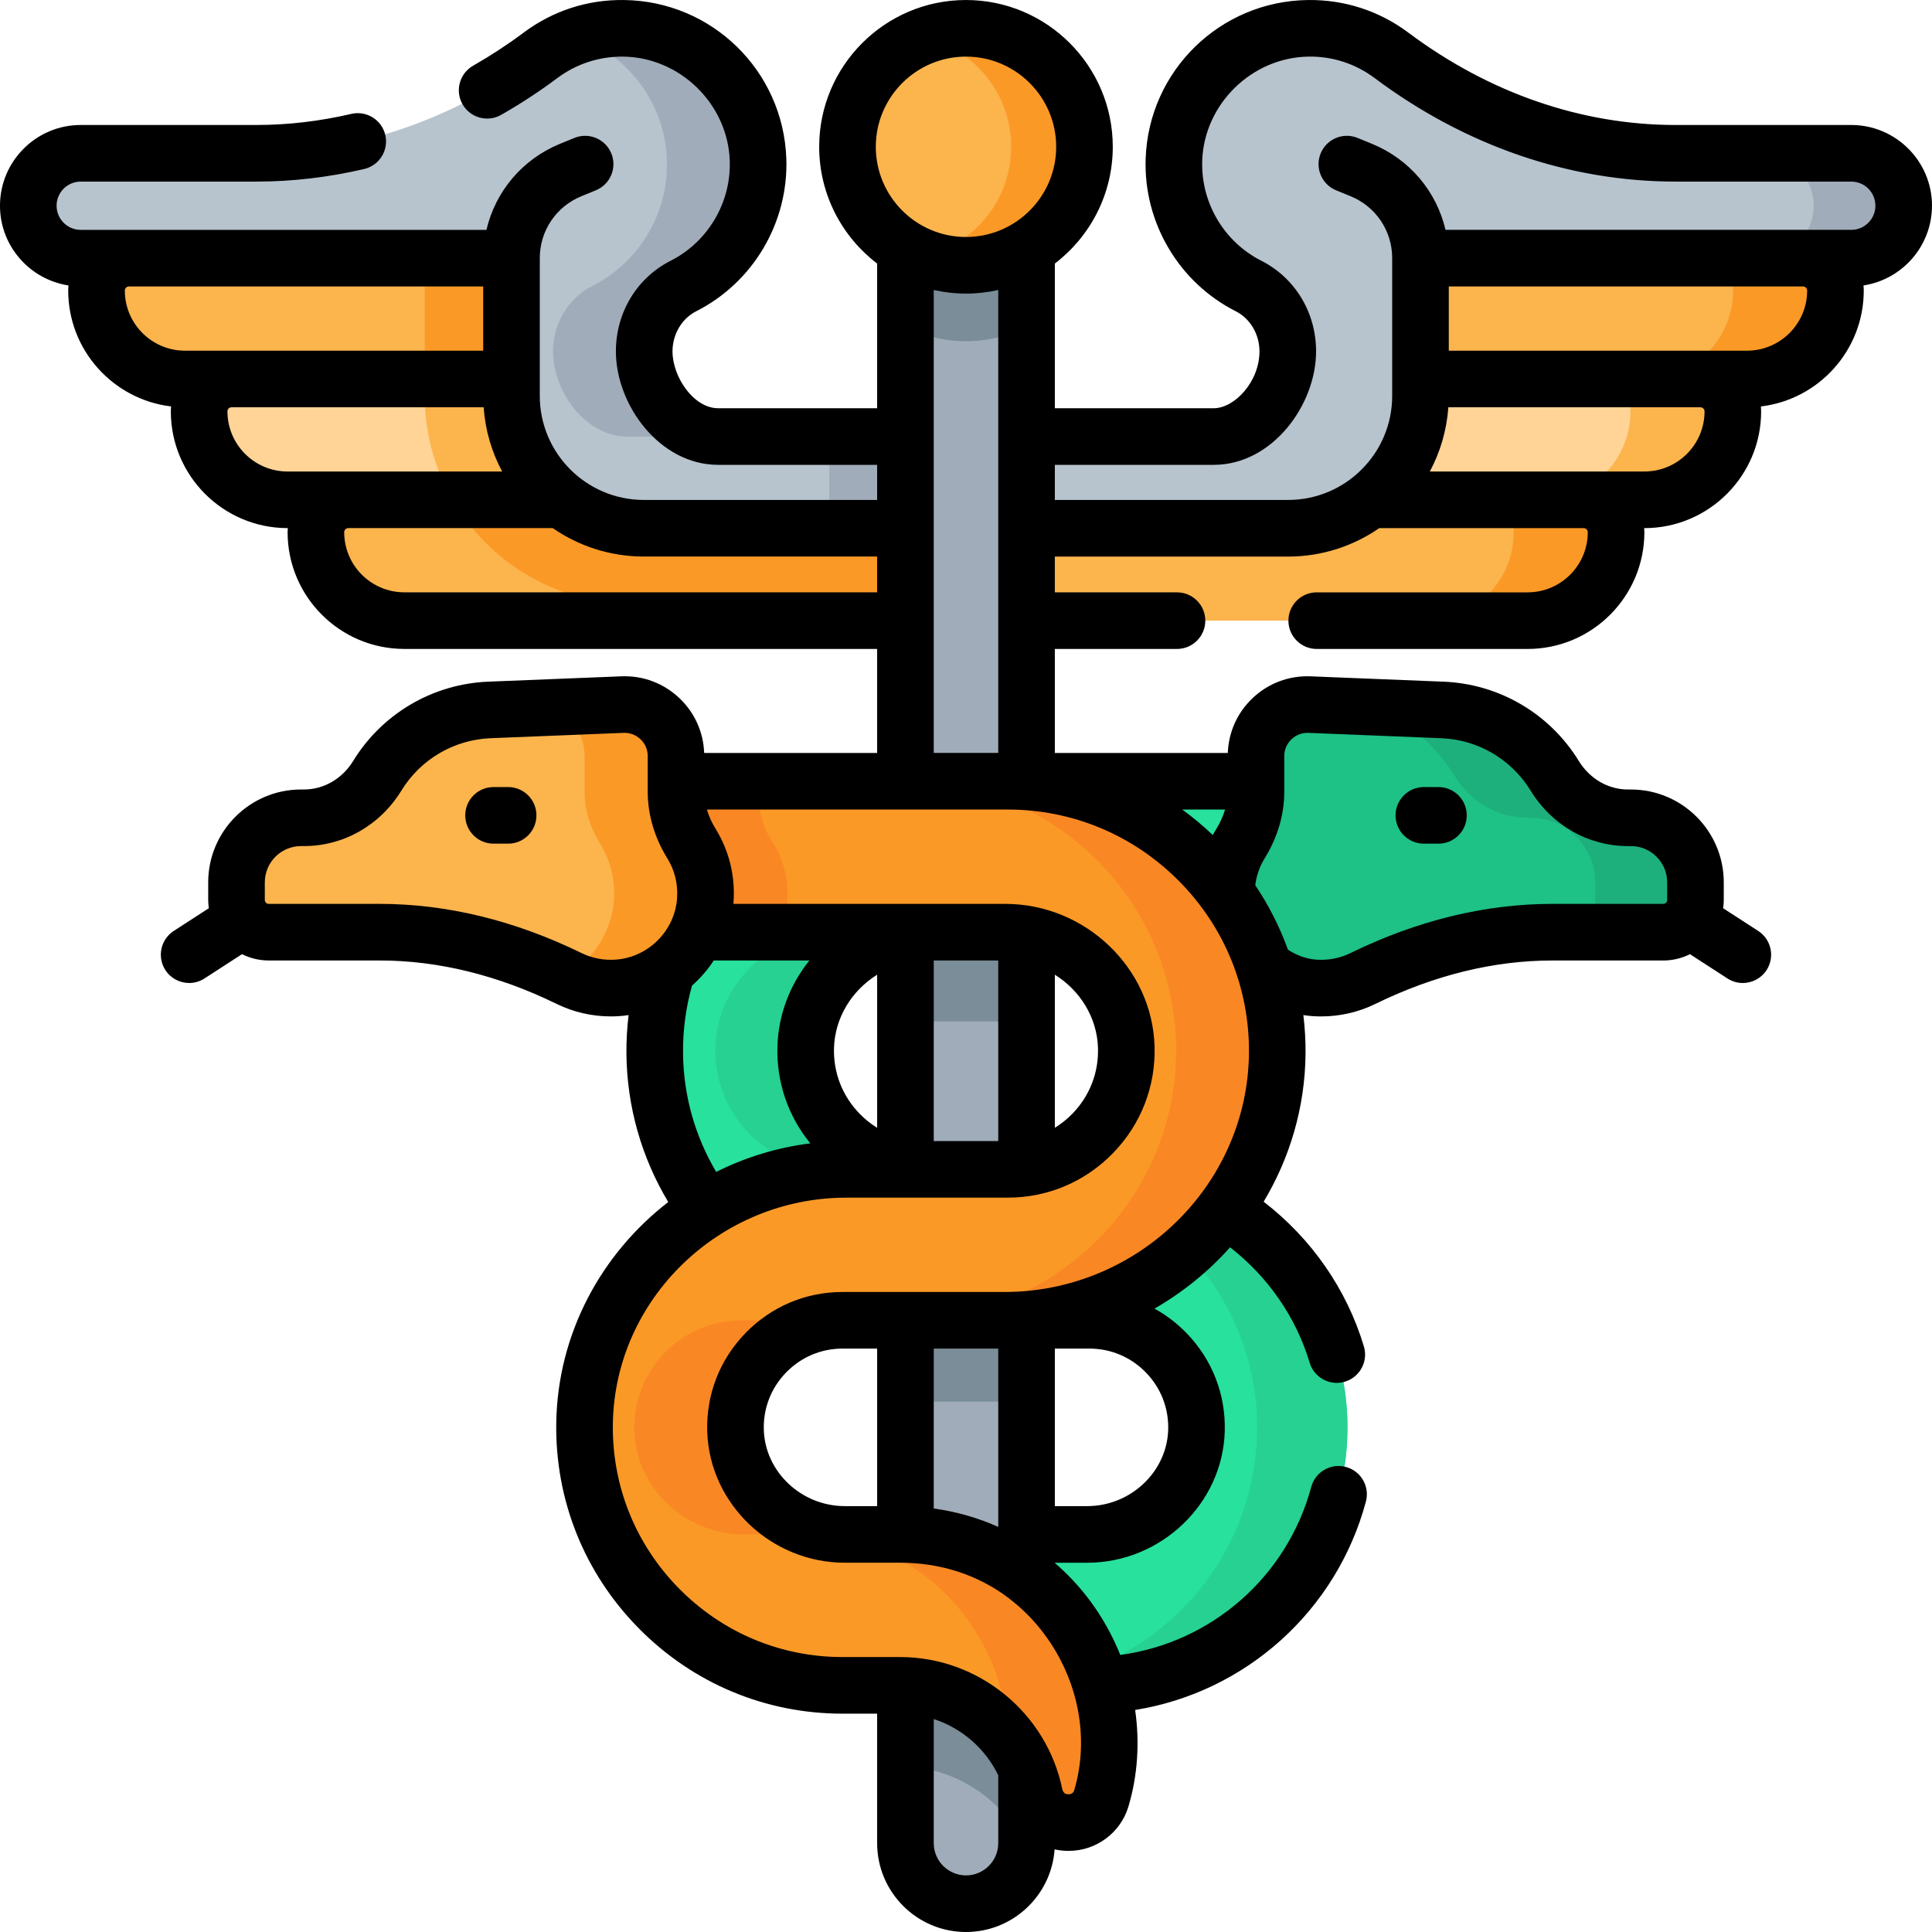 <svg id="Capa_1" enable-background="new 0 0 512 512" height="512" viewBox="0 0 512 512" width="512" xmlns="http://www.w3.org/2000/svg"><g><g><g><g><g><path d="m245.605 247.037h140.737v-40h-141.406c-39.62 0-71.809 32.425-71.424 72.132.381 39.322 33.011 70.722 72.335 70.722h42.872c15.93 0 28.836 13.197 28.36 29.232-.458 15.432-13.525 27.514-28.964 27.514h-14.675c-5.754 0-11.154.831-16.172 2.316v41.491c4.875-2.432 10.365-3.807 16.172-3.807h15.279c38.054 0 68.947-31.249 68.364-69.434-.572-37.516-31.882-67.311-69.403-67.311h-42.744c-17.645 0-31.941-14.617-31.413-32.379.508-17.094 14.981-30.476 32.082-30.476z" fill="#27e19d"/></g><g fill="#26d192"><path d="m357.08 377.201c.59 38.19-30.31 69.44-68.36 69.44h-15.28c-5.81 0-11.3 1.37-16.17 3.8v-3.8h7.52c38.05 0 68.95-31.25 68.36-69.44-.57-37.51-31.88-67.31-69.4-67.31h23.93c37.52 0 68.83 29.8 69.4 67.31z"/><path d="m244.94 309.891h-23.93c-17.65 0-31.94-14.62-31.42-32.38.51-17.09 14.99-30.47 32.09-30.47h23.92c-17.1 0-31.57 13.38-32.08 30.47-.52 17.76 13.77 32.38 31.42 32.38z"/></g><path d="m432.214 216.722h-.759c-8.002 0-15.263-4.326-19.448-11.146-6.222-10.14-17.211-16.934-29.731-17.437l-35.225-1.415c-7.752-.311-14.207 5.889-14.207 13.648v9.493c0 4.857-1.523 9.542-4.08 13.672-2.661 4.298-4.063 9.457-3.685 14.965.8 11.666 11.44 22.396 23.1 23.283 4.676.356 9.107-.57 12.979-2.462 15.712-7.68 32.746-12.285 50.234-12.285h29.39c4.716 0 8.538-3.823 8.538-8.539v-4.669c.001-9.449-7.659-17.108-17.106-17.108z" fill="#1ec186"/><path d="m449.32 233.831v4.67c0 4.71-3.82 8.54-8.54 8.54h-26.58c4.72 0 8.54-3.83 8.54-8.54v-4.67c0-9.45-7.66-17.11-17.1-17.11h-.76c-8 0-15.27-4.33-19.45-11.15-5.42-8.84-14.16-16.22-24.61-18.3l21.46.87c12.52.5 23.51 7.29 29.73 17.43 4.18 6.82 11.44 11.15 19.44 11.15h.76c9.45 0 17.11 7.66 17.11 17.11z" fill="#1eb07c"/></g><g><g><g><g><path d="m462.983 100.434h-86.539v-32.019h101.388c4.741 0 8.585 3.844 8.585 8.585 0 12.942-10.492 23.434-23.434 23.434z" fill="#fcb44d"/><path d="m486.42 77.001c0 6.47-2.62 12.33-6.86 16.57s-10.1 6.86-16.58 6.86h-27.13c6.47 0 12.33-2.62 16.57-6.86s6.87-10.1 6.87-16.57c0-4.74-3.85-8.59-8.59-8.59h27.13c4.74 0 8.59 3.85 8.59 8.59z" fill="#fb9927"/></g><g><path d="m435.789 132.453h-86.539v-32.019h101.388c4.741 0 8.585 3.844 8.585 8.585 0 12.942-10.492 23.434-23.434 23.434z" fill="#ffd496"/><path d="m459.22 109.021c0 6.47-2.62 12.33-6.86 16.57s-10.1 6.86-16.57 6.86h-27.13c6.47 0 12.33-2.62 16.57-6.86s6.86-10.1 6.86-16.57c0-4.74-3.84-8.59-8.58-8.59h27.13c4.74 0 8.58 3.85 8.58 8.59z" fill="#fcb44d"/></g><g><path d="m404.846 164.472h-136.78v-32.019h151.63c4.741 0 8.585 3.844 8.585 8.585-.001 12.942-10.492 23.434-23.435 23.434z" fill="#fcb44d"/><path d="m428.28 141.041c0 6.47-2.62 12.33-6.86 16.57s-10.1 6.86-19.57 6.86h-24.13c9.47 0 12.33-2.62 16.57-6.86s6.86-10.1 6.86-16.57c0-4.74-3.84-8.59-8.59-8.59h27.14c4.74 0 8.58 3.85 8.58 8.59z" fill="#fb9927"/></g><g><g><path d="m368.758 14.668c-6.132-4.586-13.771-7.266-22.042-7.163-19.097.237-34.921 15.669-35.609 34.754-.528 14.634 7.662 27.407 19.782 33.544 6.462 3.272 10.385 10.061 10.385 17.305 0 10.831-8.78 22.581-19.611 22.581h-53.599v24.3h73.309c19.368 0 35.069-15.701 35.069-35.069v-36.505h114.16c7.675 0 13.896-6.222 13.896-13.896 0-7.675-6.222-13.896-13.896-13.896h-46.567c-27.286 0-53.424-9.613-75.277-25.955z" fill="#b7c4ce"/><path d="m504.5 54.521c0 7.67-6.22 13.89-13.9 13.89h-23.85c7.67 0 13.89-6.22 13.89-13.89 0-3.84-1.56-7.32-4.07-9.83s-5.99-4.07-9.82-4.07h23.85c3.84 0 7.32 1.56 9.83 4.07s4.07 5.99 4.07 9.83z" fill="#a0acb9"/></g></g></g><g><g><path d="m49.017 100.434h86.539v-32.019h-101.388c-4.741 0-8.585 3.844-8.585 8.585 0 12.942 10.492 23.434 23.434 23.434z" fill="#fcb44d"/><path d="m112.56 68.411h23v32.02h-23z" fill="#fb9927"/></g><g><path d="m76.211 132.453h86.539v-32.019h-101.388c-4.741 0-8.585 3.844-8.585 8.585 0 12.942 10.492 23.434 23.434 23.434z" fill="#ffd496"/><path d="m162.75 100.431v32.02h-42.8c-4.7-8.1-7.39-17.51-7.39-27.53v-4.49z" fill="#fcb44d"/></g><g><path d="m107.154 164.472h136.781v-32.019h-151.63c-4.741 0-8.585 3.844-8.585 8.585 0 12.942 10.491 23.434 23.434 23.434z" fill="#fcb44d"/><path d="m243.93 132.451v27.54h-76.31c-20.34 0-38.14-11.09-47.67-27.54z" fill="#fb9927"/></g><g><g><path d="m143.242 14.668c6.132-4.586 13.771-7.266 22.042-7.163 19.097.237 34.921 15.669 35.609 34.754.528 14.634-7.662 27.407-19.782 33.544-6.462 3.272-10.385 10.061-10.385 17.305 0 10.831 8.78 22.581 19.611 22.581h53.599v24.3h-73.309c-19.368 0-35.069-15.701-35.069-35.069v-36.505h-114.162c-7.675 0-13.896-6.222-13.896-13.896 0-7.675 6.222-13.896 13.896-13.896h46.567c27.288 0 53.426-9.613 75.279-25.955z" fill="#b7c4ce"/><g fill="#a0acb9"><path d="m170.73 93.111c0 5.41 2.19 11.06 5.74 15.35s8.45 7.23 13.87 7.23h-24.17c-5.41 0-10.32-2.94-13.87-7.23-3.54-4.29-5.74-9.94-5.74-15.35 0-7.25 3.93-14.04 10.39-17.31 12.12-6.14 20.31-18.91 19.78-33.54-.54-15.05-10.49-27.82-24.03-32.67 3.93-1.4 8.16-2.14 12.58-2.09 19.1.24 34.92 15.67 35.61 34.76.53 14.63-7.66 27.4-19.78 33.54-6.46 3.27-10.38 10.06-10.38 17.31z"/><path d="m219.77 115.691h24.16v24.3h-24.16z"/></g></g></g></g></g><g><path d="m272.05 56.05v432.399c0 8.87-7.19 16.05-16.05 16.05s-16.05-7.18-16.05-16.05v-432.399z" fill="#a0acb9"/><g><path d="m239.95 428.159c12.57.28 23.46 4.46 32.1 11.07v49.22c0 .58-.03 1.15-.09 1.71-5.39-12.54-17.65-21.45-32.01-21.99z" fill="#7a8d98"/></g><g fill="#7a8d98"><path d="m239.95 231.552h32.1v39.141h-32.1z"/><path d="m239.95 327.954h32.1v43.49h-32.1z"/><path d="m272.05 56.05v30.5c-4.81 2.48-10.27 3.87-16.05 3.87s-11.24-1.39-16.05-3.87v-30.5z"/></g><g><circle cx="255.998" cy="38.904" fill="#fcb44d" r="31.402"/><path d="m287.404 38.904c0 17.339-14.065 31.404-31.404 31.404-4.171 0-8.151-.81-11.792-2.29 13.56-2.752 23.766-14.744 23.766-29.113s-10.207-26.361-23.766-29.113c3.64-1.48 7.62-2.29 11.792-2.29 17.339-.002 31.404 14.063 31.404 31.402z" fill="#fb9927"/></g></g></g><g><g><path d="m194.92 379.121c.46 15.43 13.53 27.52 28.97 27.52h14.67c39.44 0 62.81 38.09 53.29 69.99-1.12 3.78-4.62 6.37-8.57 6.37h-.31c-4.31 0-7.92-3.1-8.79-7.32-3.4-16.56-18.08-29.04-35.62-29.04h-15.28c-38.05 0-68.95-31.25-68.36-69.44.57-37.51 31.88-67.31 69.4-67.31h42.74c17.65 0 31.94-14.62 31.42-32.38-.51-17.09-14.98-30.47-32.08-30.47h-140.74v-40h141.4c39.62 0 71.81 32.42 71.43 72.13-.38 39.32-33.01 70.72-72.34 70.72h-42.87c-15.93 0-28.83 13.2-28.36 29.23z" fill="#fb9927"/></g><path d="m208.65 238.501c-.21 3.02-.96 5.9-2.16 8.54h-80.83v-40h75.23v2.564c0 4.774 1.225 9.517 3.819 13.525 2.829 4.369 4.333 9.684 3.941 15.371z" fill="#f98824"/><g fill="#f98824"><path d="m291.85 476.63c-1.12 3.78-4.62 6.37-8.57 6.37h-.31c-4.31 0-7.92-3.1-8.79-7.32-1.16-5.63-3.61-10.79-7.04-15.14-.74-27.35-22.47-53.9-55.4-53.9h-14.67c-15.44 0-28.51-12.09-28.97-27.52-.47-16.03 12.43-29.23 28.36-29.23h26.82c-15.93 0-28.83 13.2-28.36 29.23.46 15.43 13.53 27.52 28.97 27.52h14.67c39.44.001 62.81 38.09 53.29 69.99z"/><path d="m338.49 279.171c-.38 39.32-33.01 70.72-72.34 70.72h-26.82c39.33 0 71.96-31.4 72.34-70.72.38-39.71-31.81-72.13-71.43-72.13h26.82c39.62 0 71.81 32.42 71.43 72.13z"/></g><path d="m79.786 216.722h.759c8.002 0 15.263-4.326 19.448-11.146 6.222-10.14 17.211-16.934 29.731-17.437l35.225-1.415c7.752-.311 14.207 5.889 14.207 13.648v9.493c0 4.857 1.523 9.542 4.08 13.672 2.661 4.298 4.063 9.457 3.685 14.965-.845 12.315-10.792 22.346-23.1 23.283-4.677.356-9.107-.57-12.979-2.463-15.712-7.68-32.746-12.285-50.234-12.285h-29.39c-4.716 0-8.539-3.823-8.539-8.539v-4.669c0-9.448 7.66-17.107 17.107-17.107z" fill="#fcb44d"/><path d="m186.92 238.501c-.84 12.32-10.79 22.35-23.1 23.28-5.14.39-9.98-.76-14.1-3.05 7.27-4.02 12.37-11.56 12.97-20.23.38-5.51-1.02-10.67-3.69-14.96-2.55-4.13-4.08-8.82-4.08-13.68v-9.49c0-5.97-3.81-11.01-9.1-12.88l19.13-.77c7.75-.31 14.21 5.89 14.21 13.65v9.49c0 4.86 1.52 9.55 4.08 13.68 2.66 4.29 4.06 9.45 3.68 14.96z" fill="#fb9927"/></g></g></g><g><path d="m512 54.519c0-11.798-9.598-21.396-21.396-21.396h-46.567c-24.912 0-49.389-8.458-70.787-24.461-7.732-5.784-16.938-8.777-26.627-8.657-23.28.29-42.172 18.731-43.011 41.983-.611 16.948 8.766 32.848 23.89 40.506 3.811 1.929 6.273 6.095 6.273 10.613 0 8.122-6.659 15.081-12.111 15.081h-42.118v-38.347c9.323-7.113 15.354-18.332 15.354-30.937 0-21.45-17.451-38.901-38.902-38.901s-38.902 17.451-38.902 38.901c0 12.607 6.032 23.827 15.357 30.94v38.344h-42.118c-6.522 0-12.111-8.292-12.111-15.081 0-4.518 2.462-8.684 6.273-10.614 15.124-7.658 24.5-23.558 23.889-40.505-.838-23.253-19.731-41.694-43.011-41.983-9.71-.134-18.894 2.873-26.627 8.656-4.195 3.138-8.692 6.083-13.366 8.753-3.596 2.055-4.846 6.636-2.791 10.233 2.054 3.596 6.636 4.845 10.233 2.791 5.206-2.975 10.221-6.26 14.907-9.765 5.066-3.788 11.141-5.73 17.457-5.669 15.013.187 27.667 12.534 28.207 27.525.401 11.123-5.752 21.558-15.675 26.583-8.942 4.528-14.498 13.723-14.498 23.996 0 14.2 11.594 30.081 27.111 30.081h42.118v9.3h-61.829c-15.202 0-27.569-12.367-27.569-27.568v-36.506c0-7.232 4.326-13.674 11.02-16.412l3.833-1.567c3.834-1.568 5.671-5.947 4.104-9.781s-5.946-5.668-9.781-4.104l-3.834 1.568c-9.981 4.082-17.103 12.626-19.476 22.796h-107.523c-3.527 0-6.396-2.869-6.396-6.396s2.87-6.396 6.396-6.396h46.567c9.463 0 19.068-1.121 28.548-3.331 4.034-.94 6.542-4.973 5.602-9.007s-4.973-6.54-9.007-5.602c-8.365 1.95-16.824 2.939-25.143 2.939h-46.567c-11.797.001-21.396 9.599-21.396 21.397 0 10.692 7.892 19.551 18.152 21.123-.038.449-.069.9-.069 1.358 0 15.813 11.93 28.885 27.261 30.708-.035.433-.066.868-.066 1.311 0 17.057 13.877 30.934 30.934 30.934h.064c-.024.36-.055.719-.055 1.085 0 17.057 13.877 30.934 30.934 30.934h125.3v27.565h-45.839c-.211-5.494-2.47-10.592-6.459-14.424-4.192-4.027-9.698-6.121-15.508-5.883l-35.225 1.416c-14.722.592-28.113 8.445-35.822 21.009-2.908 4.739-7.788 7.568-13.055 7.568h-.759c-13.568 0-24.607 11.039-24.607 24.607v4.669c0 .744.069 1.47.167 2.187l-9.295 6.02c-3.477 2.252-4.47 6.896-2.219 10.372 1.436 2.217 3.844 3.424 6.302 3.424 1.397 0 2.811-.39 4.07-1.206l9.929-6.43c2.14 1.06 4.539 1.671 7.085 1.671h29.39c15.505 0 31.298 3.877 46.94 11.523 4.447 2.174 9.356 3.298 14.332 3.298.835 0 1.673-.032 2.51-.095.74-.056 1.471-.146 2.197-.252-.406 3.382-.607 6.797-.573 10.23.135 13.939 3.955 27.417 11.084 39.307-17.727 13.694-29.319 34.837-29.68 58.541-.312 20.466 7.439 39.782 21.826 54.39 14.391 14.612 33.582 22.659 54.038 22.659h9.173v34.316c0 12.983 10.563 23.546 23.546 23.546 12.43 0 22.634-9.683 23.482-21.9 1.131.251 2.296.398 3.489.398h.313c7.219 0 13.699-4.821 15.758-11.725 2.477-8.306 3.02-17.049 1.787-25.613 29.228-4.707 53.343-26.175 61.152-55.213 1.076-4-1.295-8.115-5.295-9.19-3.997-1.074-8.115 1.295-9.19 5.295-6.403 23.812-26.465 41.277-50.603 44.529-2.043-5.08-4.735-9.957-8.095-14.465-2.749-3.688-5.861-6.994-9.251-9.922v-.055h8.569c19.535 0 35.891-15.607 36.46-34.792.29-9.778-3.306-19.032-10.125-26.056-2.541-2.618-5.404-4.796-8.501-6.5 7.539-4.32 14.306-9.82 20.041-16.247 10.058 7.826 17.489 18.548 21.087 30.579.973 3.251 3.954 5.353 7.183 5.353.711 0 1.436-.102 2.152-.316 3.968-1.187 6.223-5.367 5.036-9.335-4.53-15.143-13.896-28.607-26.565-38.362 6.916-11.537 10.964-24.931 11.103-39.219.034-3.45-.176-6.863-.577-10.233.731.113 1.465.199 2.2.255.838.063 1.674.095 2.51.095 4.976 0 9.885-1.125 14.332-3.298 15.644-7.647 31.437-11.524 46.941-11.524h29.39c2.545 0 4.945-.612 7.084-1.671l9.929 6.43c1.26.816 2.673 1.206 4.07 1.206 2.458 0 4.866-1.207 6.302-3.424 2.251-3.477 1.258-8.12-2.219-10.372l-9.295-6.02c.098-.717.167-1.443.167-2.187v-4.669c0-13.568-11.039-24.607-24.607-24.607h-.759c-5.267 0-10.147-2.829-13.055-7.568-7.708-12.563-21.1-20.417-35.822-21.009l-35.225-1.416c-5.819-.232-11.315 1.856-15.508 5.883-3.99 3.832-6.248 8.931-6.459 14.424h-45.839v-27.565h32.375c4.142 0 7.5-3.358 7.5-7.5s-3.358-7.5-7.5-7.5h-32.375v-9.482h61.829c8.96 0 17.278-2.789 24.144-7.536h54.176c.598 0 1.085.487 1.085 1.085 0 8.786-7.148 15.934-15.934 15.934h-55.898c-4.142 0-7.5 3.358-7.5 7.5s3.358 7.5 7.5 7.5h55.898c17.057 0 30.934-13.877 30.934-30.934 0-.366-.031-.725-.055-1.085h.064c17.057 0 30.934-13.877 30.934-30.934 0-.442-.031-.877-.066-1.311 15.331-1.823 27.261-14.895 27.261-30.708 0-.458-.031-.909-.069-1.358 10.255-1.574 18.147-10.434 18.147-21.126zm-189.612 165.069c-.347.56-.673 1.131-.984 1.71-2.571-2.448-5.275-4.706-8.1-6.761h11.349c-.497 1.714-1.253 3.415-2.265 5.051zm-66.39-204.585c13.18 0 23.902 10.722 23.902 23.901 0 13.18-10.722 23.902-23.902 23.902s-23.902-10.722-23.902-23.902c0-13.179 10.722-23.901 23.902-23.901zm-222.915 61.997c0-.598.487-1.085 1.085-1.085h93.888v17.019h-79.039c-8.786 0-15.934-7.148-15.934-15.934zm27.194 32.019c0-.598.487-1.085 1.085-1.085h66.812c.43 6.117 2.151 11.882 4.903 17.019h-56.866c-8.786 0-15.934-7.148-15.934-15.934zm46.877 47.953c-8.786 0-15.934-7.148-15.934-15.934 0-.598.487-1.085 1.085-1.085h54.176c6.866 4.747 15.184 7.536 24.144 7.536h61.829v9.483zm140.3-80.123c2.752.619 5.609.957 8.544.957 2.937 0 5.796-.338 8.548-.958v122.689h-17.093v-122.688zm-84.202 177.457c-3.161.241-6.318-.354-9.116-1.722-17.711-8.658-35.72-13.048-53.528-13.048h-29.39c-.573 0-1.039-.466-1.039-1.039v-4.669c0-5.297 4.31-9.607 9.607-9.607h.759c10.523 0 20.183-5.504 25.84-14.724 5.087-8.292 13.925-13.475 23.639-13.865l35.225-1.416c1.691-.064 3.294.54 4.514 1.712s1.892 2.75 1.892 4.441v9.493c0 6.029 1.799 12.122 5.204 17.62 1.943 3.139 2.835 6.771 2.579 10.504-.592 8.648-7.551 15.663-16.186 16.32zm17.76 24.79c-.059-6.091.749-12.106 2.38-17.908 2.206-1.947 4.148-4.184 5.767-6.652h25.338c-5.076 6.332-8.216 14.215-8.469 22.753-.281 9.464 2.801 18.471 8.72 25.717-8.858 1.104-17.265 3.711-24.95 7.561-5.654-9.536-8.678-20.323-8.786-31.471zm98.534-20.787c6.653 4.145 11.192 11.302 11.434 19.426.193 6.521-2.206 12.694-6.755 17.381-1.421 1.464-2.992 2.722-4.678 3.76v-40.567zm-15 44.082h-17.093v-47.854h17.093zm-43.526-24.656c.241-8.123 4.78-15.28 11.434-19.425v40.567c-1.687-1.039-3.258-2.297-4.679-3.761-4.55-4.687-6.949-10.859-6.755-17.381zm34.98 219.264c-4.712 0-8.546-3.834-8.546-8.546v-32.896c7.441 2.43 13.66 7.823 17.093 14.901v17.995c-.001 4.712-3.835 8.546-8.547 8.546zm-23.546-97.862h-8.568c-11.506 0-21.136-9.078-21.467-20.237-.169-5.689 1.924-11.074 5.894-15.163 3.973-4.092 9.289-6.346 14.969-6.346h9.173v41.746zm15-41.746h17.093v47.253c-5.373-2.408-11.114-4.054-17.093-4.876zm40.661 41.746h-8.569v-41.746h9.173c5.68 0 10.997 2.254 14.969 6.346 3.969 4.089 6.063 9.474 5.894 15.163-.331 11.159-9.961 20.237-21.467 20.237zm-21.962-56.746h-42.872c-9.771 0-18.91 3.87-25.732 10.898-6.819 7.024-10.415 16.278-10.124 26.057.569 19.184 16.925 34.792 36.46 34.792h14.675c10.749 0 20.553 3.224 28.591 9.253.15.129.305.25.465.367 3.393 2.614 6.472 5.722 9.154 9.321 9.054 12.147 12.006 27.627 7.896 41.408-.177.595-.746 1.011-1.383 1.011h-.313c-.805 0-1.313-.688-1.443-1.326-4.165-20.3-22.235-35.034-42.968-35.034h-15.279c-16.406 0-31.801-6.458-43.351-18.185-11.544-11.722-17.765-27.219-17.515-43.636.504-33.043 28.274-59.926 61.904-59.926h42.744c10.604 0 20.521-4.2 27.924-11.826 7.399-7.623 11.301-17.664 10.986-28.275-.618-20.817-18.373-37.753-39.578-37.753h-72.04c.015-.174.036-.347.048-.521.472-6.884-1.185-13.602-4.791-19.427-1.013-1.636-1.768-3.337-2.265-5.051h79.717c17.163 0 33.287 6.737 45.401 18.97 12.111 12.229 18.689 28.419 18.523 45.589-.338 34.9-29.422 63.294-64.834 63.294zm74.191-142.02c0-1.692.672-3.27 1.892-4.441 1.221-1.172 2.84-1.775 4.514-1.712l35.225 1.416c9.714.39 18.552 5.573 23.639 13.865 5.657 9.22 15.317 14.724 25.84 14.724h.759c5.297 0 9.607 4.31 9.607 9.607v4.669c0 .573-.466 1.039-1.039 1.039h-29.39c-17.807 0-35.816 4.39-53.528 13.048-2.797 1.368-5.951 1.965-9.116 1.722-2.502-.19-5.043-1.091-7.42-2.616-2.169-6.013-5.073-11.748-8.673-17.098.307-2.517 1.152-4.951 2.487-7.107 3.404-5.498 5.204-11.591 5.204-17.62v-9.496zm95.445-75.418h-56.867c2.752-5.137 4.473-10.902 4.903-17.019h66.812c.598 0 1.085.487 1.085 1.085.001 8.786-7.147 15.934-15.933 15.934zm27.194-32.019h-79.039v-17.019h93.888c.598 0 1.085.487 1.085 1.085 0 8.786-7.148 15.934-15.934 15.934zm27.621-32.019h-107.526c-2.373-10.169-9.495-18.715-19.477-22.796l-3.833-1.567c-3.833-1.567-8.212.27-9.781 4.104-1.567 3.834.27 8.213 4.104 9.781l3.833 1.567c6.694 2.738 11.02 9.18 11.02 16.412v36.505c0 15.202-12.367 27.569-27.569 27.569h-61.829v-9.3h42.118c15.517 0 27.111-15.881 27.111-30.081 0-10.273-5.555-19.468-14.497-23.996-9.923-5.025-16.077-15.46-15.675-26.583.541-14.991 13.194-27.338 28.207-27.525 6.327-.091 12.392 1.881 17.458 5.67 24.011 17.958 51.595 27.449 79.77 27.449h46.567c3.527 0 6.396 2.869 6.396 6.396s-2.87 6.395-6.397 6.395z"/><path d="m134.66 208.579h-3.866c-4.142 0-7.5 3.358-7.5 7.5s3.358 7.5 7.5 7.5h3.866c4.142 0 7.5-3.358 7.5-7.5s-3.358-7.5-7.5-7.5z"/><path d="m377.34 223.579h3.866c4.142 0 7.5-3.358 7.5-7.5s-3.358-7.5-7.5-7.5h-3.866c-4.142 0-7.5 3.358-7.5 7.5s3.358 7.5 7.5 7.5z"/></g></g></svg>